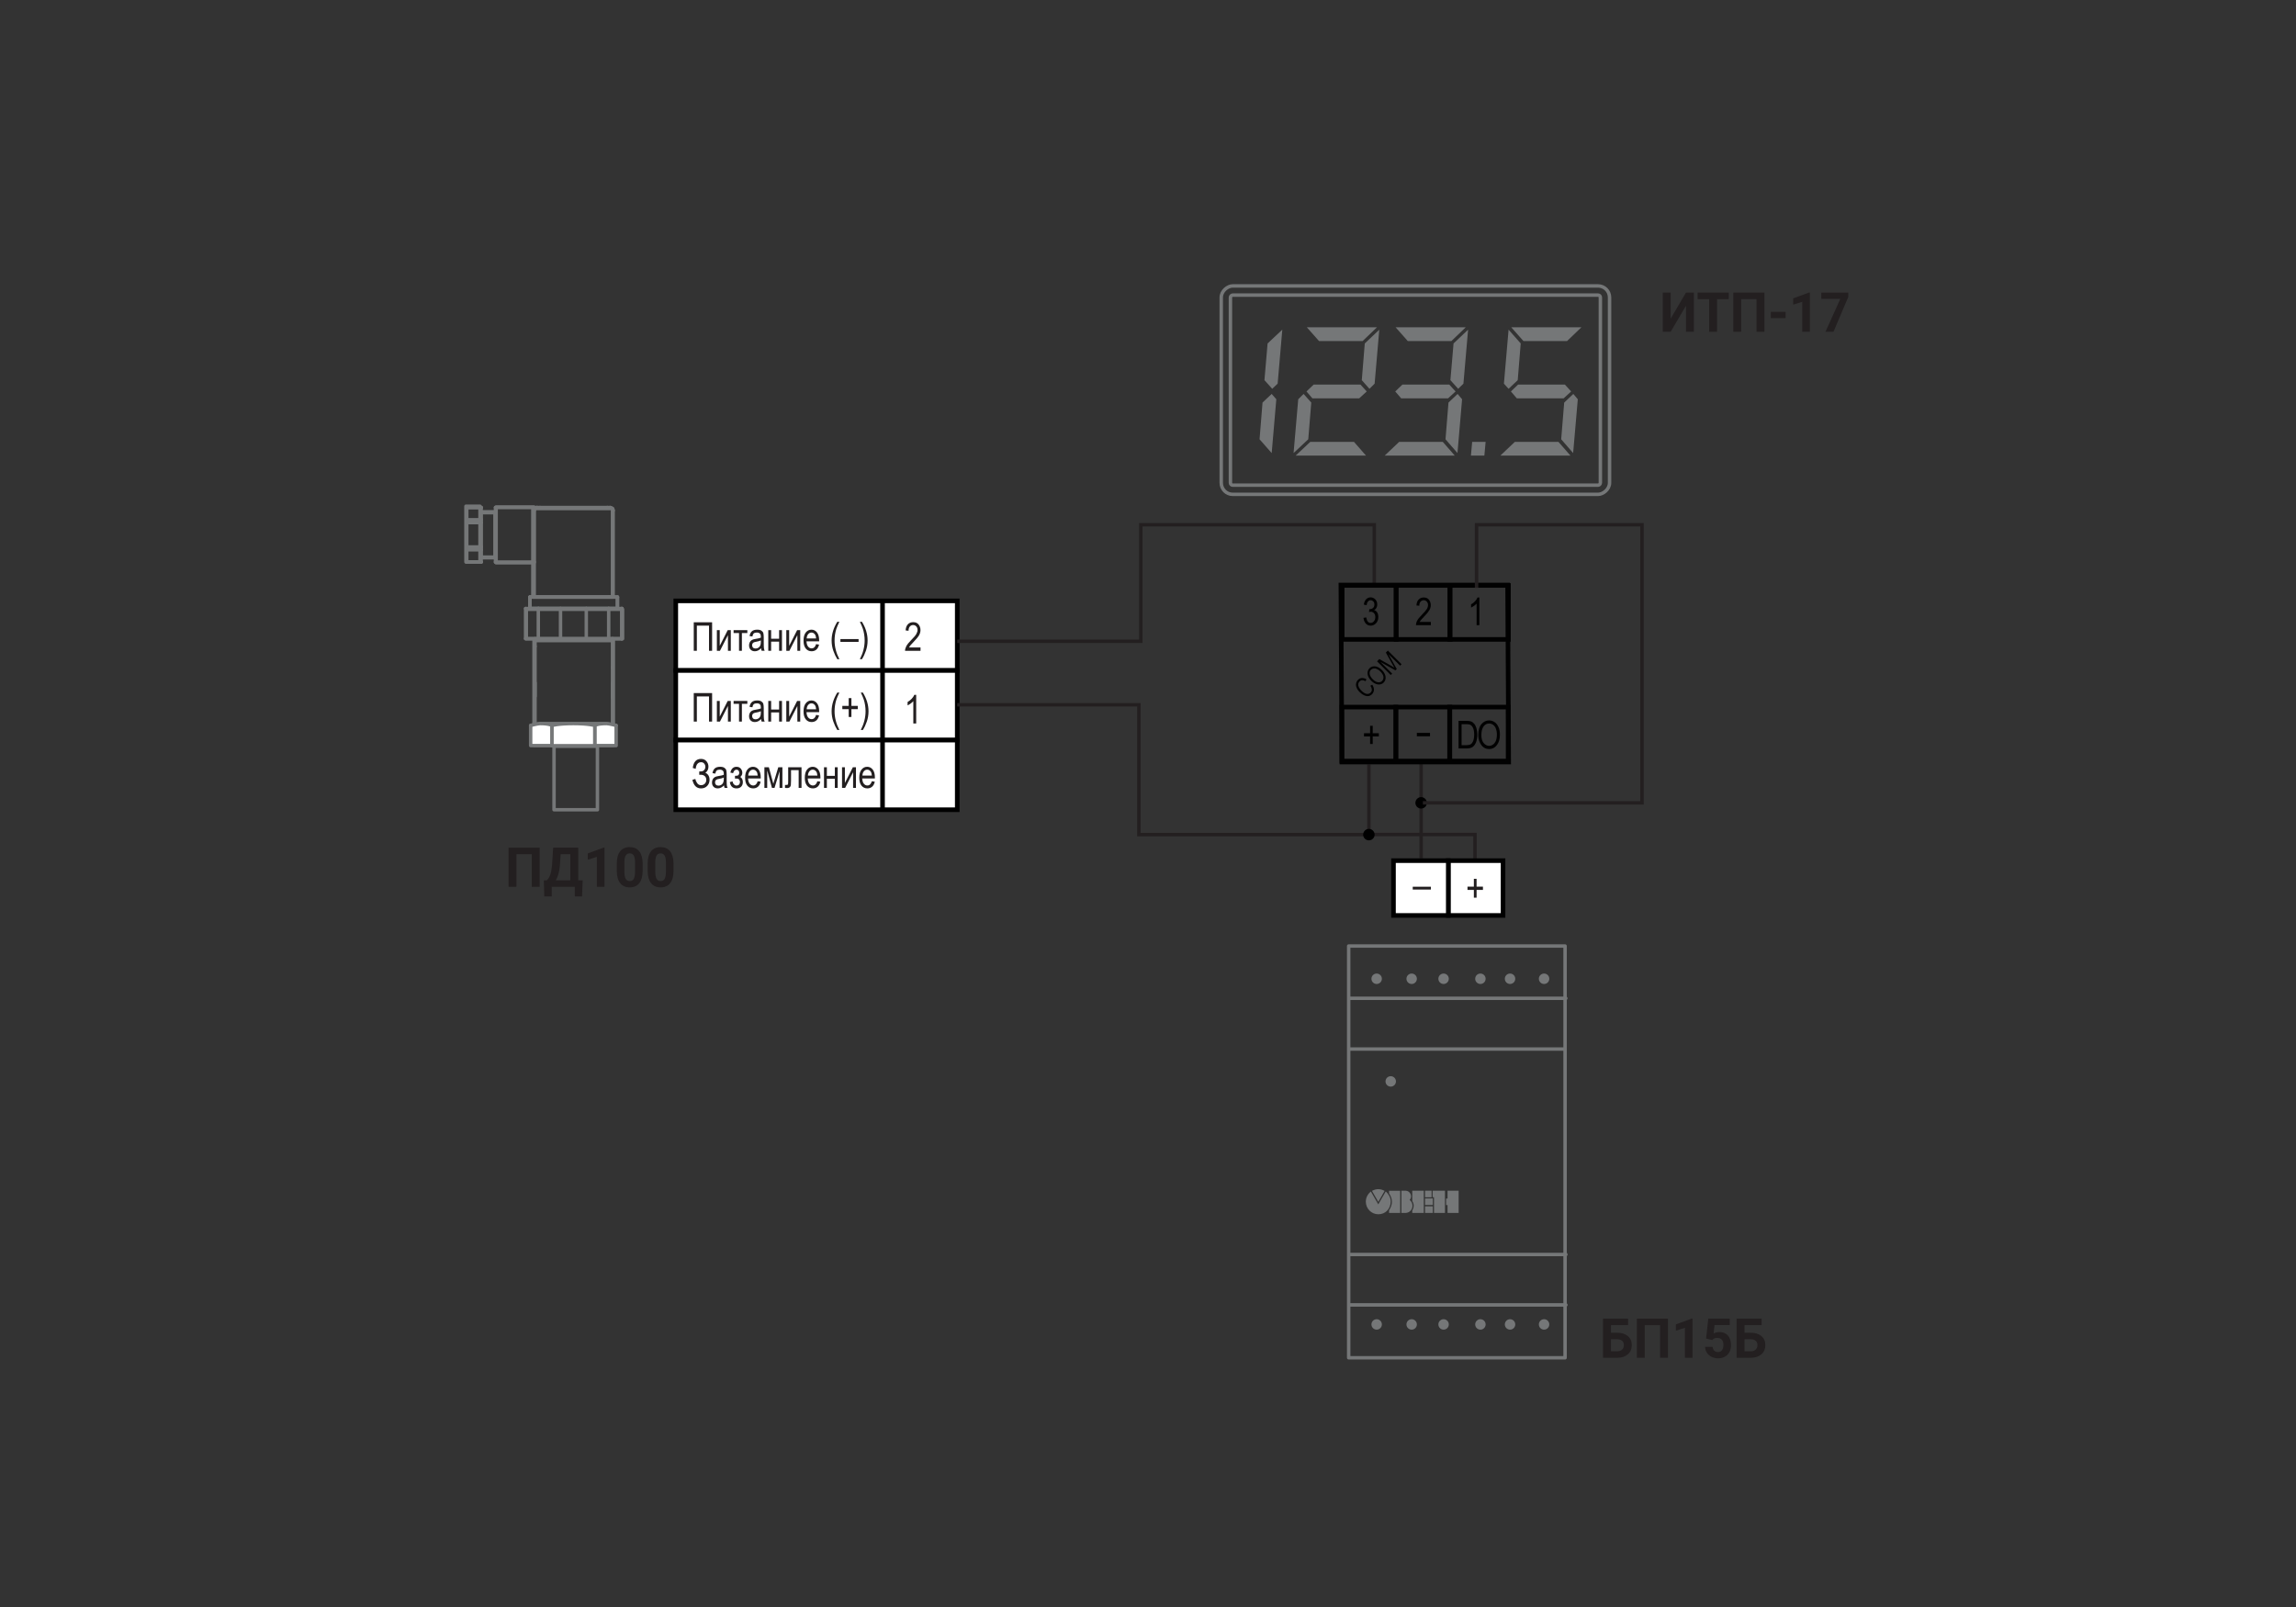 <?xml version="1.0" encoding="UTF-8"?>
<svg id="_Слой_1" data-name="Слой_1" xmlns="http://www.w3.org/2000/svg" width="1000" height="700" version="1.1" viewBox="0 0 1000 700">
  <rect x="0" y="0" width="1000" height="700" fill="#333333" stroke="none"/>
  <!-- Generator: Adobe Illustrator 29.2.1, SVG Export Plug-In . SVG Version: 2.1.0 Build 116)  -->
  <g>
    <path d="M235.053,386.292h-3.445v-14.215h-6.674v14.215h-3.434v-17.062h13.553v17.062Z" fill="#231f20"/>
    <path d="M253.515,390.488h-3.171v-4.195h-10.05v4.184h-3.25l-.184-7.008h1.259c.68-.578,1.204-1.428,1.574-2.549s.62-2.51.75-4.166l.48-7.523h10.919v14.238h1.946l-.274,7.02ZM242.057,383.468h6.353v-11.391h-4.224l-.286,4.488c-.229,3.008-.843,5.309-1.843,6.902Z" fill="#231f20"/>
    <path d="M263.267,386.292h-3.308v-13.055l-3.949,1.254v-2.754l6.902-2.531h.354v17.086Z" fill="#231f20"/>
    <path d="M279.899,379.238c0,2.359-.478,4.164-1.431,5.414-.954,1.25-2.351,1.875-4.189,1.875-1.816,0-3.205-.613-4.167-1.84-.961-1.227-1.453-2.984-1.477-5.273v-3.141c0-2.383.483-4.191,1.448-5.426.966-1.234,2.356-1.852,4.172-1.852s3.205.611,4.167,1.834c.961,1.223,1.453,2.979,1.477,5.268v3.141ZM276.59,375.785c0-1.415-.188-2.445-.566-3.091s-.967-.968-1.769-.968c-.778,0-1.353.307-1.723.921s-.566,1.573-.589,2.88v4.152c0,1.392.185,2.426.555,3.103s.964,1.015,1.78,1.015c.809,0,1.393-.324,1.751-.974.358-.648.546-1.642.561-2.979v-4.059Z" fill="#231f20"/>
    <path d="M293.348,379.238c0,2.359-.478,4.164-1.431,5.414-.954,1.25-2.351,1.875-4.189,1.875-1.816,0-3.205-.613-4.167-1.84-.961-1.227-1.453-2.984-1.477-5.273v-3.141c0-2.383.483-4.191,1.448-5.426.966-1.234,2.356-1.852,4.172-1.852s3.205.611,4.167,1.834c.961,1.223,1.453,2.979,1.477,5.268v3.141ZM290.039,375.785c0-1.415-.188-2.445-.566-3.091s-.967-.968-1.769-.968c-.778,0-1.353.307-1.723.921s-.566,1.573-.589,2.88v4.152c0,1.392.185,2.426.555,3.103s.964,1.015,1.78,1.015c.809,0,1.393-.324,1.751-.974.358-.648.546-1.642.561-2.979v-4.059Z" fill="#231f20"/>
  </g>
  <g>
    <rect x="294.327" y="261.735" width="122.592" height="30.326" fill="#fff" stroke="#000" stroke-miterlimit="10" stroke-width="2"/>
    <rect x="294.327" y="292.061" width="122.592" height="30.326" fill="#fff" stroke="#000" stroke-miterlimit="10" stroke-width="2"/>
    <rect x="294.327" y="322.387" width="122.592" height="30.326" fill="#fff" stroke="#000" stroke-miterlimit="10" stroke-width="2"/>
    <line x1="384.378" y1="261.735" x2="384.378" y2="352.713" fill="#fff" stroke="#000" stroke-miterlimit="10" stroke-width="2"/>
  </g>
  <g>
    <path d="M301.561,339.702l1.288-.406c.09.593.348,1.194.771,1.805.424.609.989.915,1.695.915.683,0,1.238-.218,1.664-.654.427-.436.64-.981.64-1.638,0-.69-.219-1.236-.656-1.639-.438-.401-1.029-.603-1.774-.603h-.645v-1.432c.621,0,1.092-.042,1.411-.127.318-.085.609-.304.872-.657.263-.353.395-.767.395-1.241,0-.508-.165-.971-.496-1.389-.33-.418-.807-.627-1.428-.627-.491,0-.913.143-1.267.428-.353.285-.609.678-.771,1.178-.161.499-.242.922-.242,1.267l-1.287-.356c.316-2.638,1.511-3.956,3.584-3.956.999,0,1.789.339,2.368,1.017.578.678.868,1.466.868,2.363,0,1.142-.446,2.039-1.339,2.694.52.176.953.532,1.301,1.069.347.537.521,1.185.521,1.942,0,1.08-.343,1.978-1.029,2.693s-1.58,1.073-2.682,1.073c-1.932,0-3.186-1.24-3.762-3.72Z" fill="#231f20"/>
    <path d="M315.337,342.099c-.418.436-.854.763-1.305.983-.452.22-.921.33-1.406.33-.769,0-1.382-.231-1.839-.694-.458-.463-.687-1.088-.687-1.873,0-.52.107-.979.322-1.381.215-.4.508-.714.881-.94.373-.226.938-.393,1.694-.5,1.017-.148,1.763-.327,2.237-.533l.008-.39c0-.616-.109-1.048-.33-1.297-.311-.361-.788-.542-1.432-.542-.582,0-1.017.121-1.305.362s-.5.693-.636,1.357l-1.229-.203c.175-.966.529-1.669,1.063-2.109.533-.44,1.298-.661,2.292-.661.773,0,1.381.146,1.821.437s.719.651.835,1.08c.115.43.173,1.057.173,1.881v2.033c0,1.424.027,2.32.081,2.69s.159.729.317,1.08h-1.305c-.13-.311-.215-.681-.254-1.11ZM315.236,338.694c-.458.226-1.139.418-2.042.576-.525.09-.893.193-1.102.309-.209.116-.371.28-.487.492-.115.212-.174.456-.174.732,0,.43.133.772.398,1.029s.633.386,1.102.386c.446,0,.852-.116,1.216-.348s.637-.541.817-.928.271-.95.271-1.69v-.559Z" fill="#231f20"/>
    <path d="M320.108,339.134v-1.187c.528-.005.887-.03,1.075-.076.188-.045.367-.179.536-.402.168-.223.253-.507.253-.852,0-.418-.111-.748-.334-.991-.223-.242-.511-.364-.865-.364-.704,0-1.197.506-1.479,1.517l-1.186-.237c.378-1.688,1.271-2.533,2.681-2.533.778,0,1.392.261,1.84.783s.673,1.149.673,1.884c0,.705-.291,1.289-.873,1.752.74.492,1.11,1.247,1.11,2.264,0,.809-.24,1.464-.72,1.968-.479.503-1.15.754-2.013.754-1.676,0-2.651-.912-2.928-2.736l1.17-.305c.106.57.323,1.015.65,1.334.326.319.698.479,1.115.479.429,0,.78-.146,1.057-.438.275-.291.414-.664.414-1.117,0-.362-.088-.67-.262-.922-.175-.252-.359-.412-.553-.479-.194-.068-.514-.103-.958-.103l-.405.009Z" fill="#231f20"/>
    <path d="M330.003,340.312l1.288.194c-.215.961-.604,1.686-1.165,2.174-.562.488-1.259.732-2.089.732-1.045,0-1.891-.396-2.537-1.19-.647-.793-.971-1.938-.971-3.436,0-1.553.326-2.737.979-3.554s1.479-1.225,2.479-1.225c.954,0,1.751.401,2.39,1.203.638.802.957,1.963.957,3.482l-.009.406h-5.507c.051,1.012.285,1.773.703,2.288.418.514.927.771,1.525.771.938,0,1.59-.615,1.957-1.847ZM325.894,337.846h4.117c-.056-.779-.223-1.361-.499-1.745-.401-.56-.913-.839-1.534-.839-.559,0-1.036.233-1.432.699s-.613,1.095-.652,1.885Z" fill="#231f20"/>
    <path d="M332.926,334.211h1.945l1.947,7.202,2.152-7.202h1.801v8.998h-1.246v-7.244l-2.192,7.244h-1.115l-2.072-7.592v7.592h-1.22v-8.998Z" fill="#231f20"/>
    <path d="M343.279,334.211h5.812v8.998h-1.246v-7.735h-3.321v4.481c0,1.022-.026,1.709-.08,2.06-.054.35-.208.646-.464.89-.257.242-.621.364-1.094.364-.293,0-.622-.021-.988-.06v-1.279c.587-.006.935-.025,1.042-.06.107-.033.19-.12.25-.258.06-.139.089-.629.089-1.471v-5.931Z" fill="#231f20"/>
    <path d="M355.997,340.312l1.288.194c-.215.961-.604,1.686-1.165,2.174-.562.488-1.259.732-2.089.732-1.045,0-1.891-.396-2.537-1.19-.647-.793-.971-1.938-.971-3.436,0-1.553.326-2.737.979-3.554s1.479-1.225,2.479-1.225c.954,0,1.751.401,2.39,1.203.638.802.957,1.963.957,3.482l-.009.406h-5.507c.051,1.012.285,1.773.703,2.288.418.514.927.771,1.525.771.938,0,1.59-.615,1.957-1.847ZM351.888,337.846h4.117c-.056-.779-.223-1.361-.499-1.745-.401-.56-.913-.839-1.534-.839-.559,0-1.036.233-1.432.699s-.613,1.095-.652,1.885Z" fill="#231f20"/>
    <path d="M358.886,334.211h1.245v3.745h3.474v-3.745h1.246v8.998h-1.246v-3.99h-3.474v3.99h-1.245v-8.998Z" fill="#231f20"/>
    <path d="M366.739,334.211h1.245v6.848l3.474-6.848h1.348v8.998h-1.245v-6.81l-3.475,6.81h-1.347v-8.998Z" fill="#231f20"/>
    <path d="M379.72,340.312l1.288.194c-.215.961-.604,1.686-1.165,2.174-.562.488-1.259.732-2.089.732-1.045,0-1.891-.396-2.537-1.19-.647-.793-.971-1.938-.971-3.436,0-1.553.326-2.737.979-3.554s1.479-1.225,2.479-1.225c.954,0,1.751.401,2.39,1.203.638.802.957,1.963.957,3.482l-.009.406h-5.507c.051,1.012.285,1.773.703,2.288.418.514.927.771,1.525.771.938,0,1.59-.615,1.957-1.847ZM375.611,337.846h4.117c-.056-.779-.223-1.361-.499-1.745-.401-.56-.913-.839-1.534-.839-.559,0-1.036.233-1.432.699s-.613,1.095-.652,1.885Z" fill="#231f20"/>
  </g>
  <g>
    <g>
      <path d="M303.51,314.318h-1.348v-12.421h7.99v12.421h-1.348v-10.955h-5.295v10.955Z" fill="#231f20"/>
      <path d="M312.228,305.32h1.245v6.848l3.474-6.848h1.348v8.998h-1.245v-6.81l-3.475,6.81h-1.347v-8.998Z" fill="#231f20"/>
      <path d="M319.506,305.32h5.99v1.263h-2.372v7.735h-1.246v-7.735h-2.372v-1.263Z" fill="#231f20"/>
      <path d="M331.486,313.207c-.418.436-.854.763-1.305.983-.452.22-.921.33-1.406.33-.769,0-1.382-.231-1.839-.694-.458-.463-.687-1.088-.687-1.873,0-.52.107-.979.322-1.381.215-.4.508-.714.881-.94.373-.226.938-.393,1.694-.5,1.017-.148,1.763-.327,2.237-.533l.008-.39c0-.616-.109-1.048-.33-1.297-.311-.361-.788-.542-1.432-.542-.582,0-1.017.121-1.305.362s-.5.693-.636,1.357l-1.229-.203c.175-.966.529-1.669,1.063-2.109.533-.44,1.298-.661,2.292-.661.773,0,1.381.146,1.821.437s.719.651.835,1.08c.115.43.173,1.057.173,1.881v2.033c0,1.424.027,2.32.081,2.69s.159.729.317,1.08h-1.305c-.13-.311-.215-.681-.254-1.11ZM331.384,309.802c-.458.226-1.139.418-2.042.576-.525.09-.893.193-1.102.309-.209.116-.371.28-.487.492-.115.212-.174.456-.174.732,0,.43.133.772.398,1.029s.633.386,1.102.386c.446,0,.852-.116,1.216-.348s.637-.541.817-.928.271-.95.271-1.69v-.559Z" fill="#231f20"/>
      <path d="M334.612,305.32h1.245v3.745h3.474v-3.745h1.246v8.998h-1.246v-3.99h-3.474v3.99h-1.245v-8.998Z" fill="#231f20"/>
      <path d="M342.466,305.32h1.245v6.848l3.474-6.848h1.348v8.998h-1.245v-6.81l-3.475,6.81h-1.347v-8.998Z" fill="#231f20"/>
      <path d="M355.446,311.42l1.288.194c-.215.961-.604,1.686-1.165,2.174-.562.488-1.259.732-2.089.732-1.045,0-1.891-.396-2.537-1.19-.647-.793-.971-1.938-.971-3.436,0-1.553.326-2.737.979-3.554s1.479-1.225,2.479-1.225c.954,0,1.751.401,2.39,1.203.638.802.957,1.963.957,3.482l-.009.406h-5.507c.051,1.012.285,1.773.703,2.288.418.514.927.771,1.525.771.938,0,1.59-.615,1.957-1.847ZM351.337,308.954h4.117c-.056-.779-.223-1.361-.499-1.745-.401-.56-.913-.839-1.534-.839-.559,0-1.036.233-1.432.699s-.613,1.095-.652,1.885Z" fill="#231f20"/>
      <path d="M364.673,317.969c-.621-.972-1.188-2.169-1.699-3.592-.511-1.424-.767-2.945-.767-4.567,0-2.745.822-5.453,2.466-8.125h.898c-.633,1.328-1.069,2.357-1.31,3.089s-.429,1.534-.567,2.41-.208,1.757-.208,2.644c0,2.711.695,5.425,2.085,8.142h-.898Z" fill="#231f20"/>
      <path d="M369.637,312.31v-3.406h-2.771v-1.423h2.771v-3.381h1.187v3.381h2.771v1.423h-2.771v3.406h-1.187Z" fill="#231f20"/>
      <path d="M375.814,317.969h-.898c1.384-2.717,2.076-5.431,2.076-8.142,0-.887-.069-1.768-.208-2.644s-.326-1.679-.563-2.41-.672-1.761-1.305-3.089h.898c1.638,2.672,2.457,5.38,2.457,8.125,0,1.576-.245,3.074-.734,4.495-.49,1.421-1.064,2.642-1.723,3.664Z" fill="#231f20"/>
    </g>
    <path d="M399.041,315.14h-1.254v-9.718c-.288.339-.675.685-1.161,1.038-.485.353-.932.619-1.338.8v-1.474c.688-.396,1.297-.878,1.825-1.449.528-.57.899-1.127,1.114-1.669h.813v12.472Z" fill="#231f20"/>
  </g>
  <g>
    <g>
      <path d="M303.51,283.483h-1.348v-12.421h7.99v12.421h-1.348v-10.955h-5.295v10.955Z" fill="#231f20"/>
      <path d="M312.228,274.485h1.245v6.848l3.474-6.848h1.348v8.998h-1.245v-6.81l-3.475,6.81h-1.347v-8.998Z" fill="#231f20"/>
      <path d="M319.506,274.485h5.99v1.263h-2.372v7.735h-1.246v-7.735h-2.372v-1.263Z" fill="#231f20"/>
      <path d="M331.486,282.372c-.418.436-.854.763-1.305.983-.452.22-.921.33-1.406.33-.769,0-1.382-.231-1.839-.694-.458-.463-.687-1.088-.687-1.873,0-.52.107-.979.322-1.381.215-.4.508-.714.881-.94.373-.226.938-.393,1.694-.5,1.017-.148,1.763-.327,2.237-.533l.008-.39c0-.616-.109-1.048-.33-1.297-.311-.361-.788-.542-1.432-.542-.582,0-1.017.121-1.305.362s-.5.693-.636,1.357l-1.229-.203c.175-.966.529-1.669,1.063-2.109.533-.44,1.298-.661,2.292-.661.773,0,1.381.146,1.821.437s.719.651.835,1.08c.115.43.173,1.057.173,1.881v2.033c0,1.424.027,2.32.081,2.69s.159.729.317,1.08h-1.305c-.13-.311-.215-.681-.254-1.11ZM331.384,278.967c-.458.226-1.139.418-2.042.576-.525.09-.893.193-1.102.309-.209.116-.371.28-.487.492-.115.212-.174.456-.174.732,0,.43.133.772.398,1.029s.633.386,1.102.386c.446,0,.852-.116,1.216-.348s.637-.541.817-.928.271-.95.271-1.69v-.559Z" fill="#231f20"/>
      <path d="M334.612,274.485h1.245v3.745h3.474v-3.745h1.246v8.998h-1.246v-3.99h-3.474v3.99h-1.245v-8.998Z" fill="#231f20"/>
      <path d="M342.466,274.485h1.245v6.848l3.474-6.848h1.348v8.998h-1.245v-6.81l-3.475,6.81h-1.347v-8.998Z" fill="#231f20"/>
      <path d="M355.446,280.585l1.288.194c-.215.961-.604,1.686-1.165,2.174-.562.488-1.259.732-2.089.732-1.045,0-1.891-.396-2.537-1.19-.647-.793-.971-1.938-.971-3.436,0-1.553.326-2.737.979-3.554s1.479-1.225,2.479-1.225c.954,0,1.751.401,2.39,1.203.638.802.957,1.963.957,3.482l-.009.406h-5.507c.051,1.012.285,1.773.703,2.288.418.514.927.771,1.525.771.938,0,1.59-.615,1.957-1.847ZM351.337,278.119h4.117c-.056-.779-.223-1.361-.499-1.745-.401-.56-.913-.839-1.534-.839-.559,0-1.036.233-1.432.699s-.613,1.095-.652,1.885Z" fill="#231f20"/>
      <path d="M364.673,287.134c-.621-.972-1.188-2.169-1.699-3.592-.511-1.424-.767-2.945-.767-4.567,0-2.745.822-5.453,2.466-8.125h.898c-.633,1.328-1.069,2.357-1.31,3.089s-.429,1.534-.567,2.41-.208,1.757-.208,2.644c0,2.711.695,5.425,2.085,8.142h-.898Z" fill="#231f20"/>
      <path d="M366.036,279.602v-1.229h7.913v1.229h-7.913Z" fill="#231f20"/>
      <path d="M375.416,287.134h-.898c1.384-2.717,2.076-5.431,2.076-8.142,0-.887-.069-1.768-.208-2.644s-.326-1.679-.563-2.41-.672-1.761-1.305-3.089h.898c1.638,2.672,2.457,5.38,2.457,8.125,0,1.576-.245,3.074-.734,4.495-.49,1.421-1.064,2.642-1.723,3.664Z" fill="#231f20"/>
    </g>
    <path d="M400.922,282.017v1.466h-6.735c-.018-.594.162-1.258.538-1.992.375-.734,1.063-1.603,2.062-2.603,1.17-1.165,1.935-2.064,2.296-2.701.361-.636.543-1.228.543-1.776,0-.633-.186-1.148-.556-1.548-.369-.398-.825-.598-1.368-.598-.582,0-1.059.216-1.432.646s-.56,1.049-.56,1.854l-1.287-.161c.09-1.192.428-2.089,1.012-2.69.585-.602,1.354-.902,2.31-.902,1.039,0,1.825.351,2.359,1.05.533.7.801,1.496.801,2.389,0,.79-.209,1.548-.627,2.273s-1.212,1.693-2.381,2.902c-.746.764-1.228,1.284-1.444,1.561-.218.277-.395.554-.53.831h4.999Z" fill="#231f20"/>
  </g>
  <g>
    <g>
      <g>
        <path d="M555.884,173.913l-2.011,23.451-5.285-6.015,1.292-15.997,3.978-3.757,2.026,2.317ZM550.716,165.596l1.37-15.989,6.411-6.019-2.031,23.531-2.362,2.239-3.388-3.763Z" fill="#757778"/>
        <path d="M571.11,175.352l-1.308,15.995-6.399,5.998,2.029-23.43,2.333-2.319,3.345,3.756ZM594.955,198.464h-30.666l6.405-5.997h19.017l5.244,5.997ZM592.534,167.518l2.733,2.999-3.28,2.998h-20.386l-2.577-2.998,3.124-2.999h20.386ZM599.72,142.569l-6.249,5.997h-18.979l-5.312-5.997h30.539ZM593.112,165.601l1.302-15.995,6.32-5.997-2.029,23.51-2.253,2.238-3.34-3.756Z" fill="#757778"/>
        <path d="M633.616,198.464h-30.539l6.327-5.997h18.979l5.233,5.997ZM631.23,167.518l2.733,2.999-3.281,2.998h-20.415l-2.581-2.998,3.129-2.999h20.415ZM638.381,142.569l-6.249,5.997h-18.979l-5.312-5.997h30.539ZM636.797,173.912l-2.011,23.433-5.208-5.995,1.293-15.997,3.977-3.757,1.949,2.316ZM631.709,165.596l1.37-15.989,6.331-5.998-2.03,23.511-2.284,2.239-3.387-3.763Z" fill="#757778"/>
        <path d="M640.645,198.464l.547-5.997h5.857l-.547,5.997h-5.857Z" fill="#757778"/>
        <path d="M683.992,198.464h-30.539l6.327-5.997h18.979l5.233,5.997ZM655.017,167.119l2.029-23.51,5.284,5.994-1.303,15.996-3.981,3.758-2.029-2.238ZM681.571,167.518l2.733,2.999-3.28,2.998h-20.386l-2.577-2.998,3.124-2.999h20.386ZM688.757,142.569l-6.249,5.997h-18.979l-5.312-5.997h30.539ZM687.196,173.915l-2.03,23.43-5.205-5.995,1.307-15.994,3.977-3.76,1.952,2.319Z" fill="#757778"/>
      </g>
      <rect x="571.066" y="85.38" width="90.793" height="169.124" rx="5" ry="5" transform="translate(786.404 -446.521) rotate(90)" fill="none" stroke="#757778" stroke-linecap="round" stroke-linejoin="round" stroke-width="1.5"/>
      <rect x="575.065" y="89.38" width="82.794" height="161.124" rx="1" ry="1" transform="translate(786.404 -446.521) rotate(90)" fill="none" stroke="#757778" stroke-linecap="round" stroke-linejoin="round" stroke-width="1.5"/>
    </g>
    <g>
      <path d="M734.313,127.453h3.445v17.062h-3.445v-11.332l-6.673,11.332h-3.435v-17.062h3.435v11.355l6.673-11.355Z" fill="#231f20"/>
      <path d="M752.947,130.301h-5.105v14.215h-3.434v-14.215h-5.036v-2.848h13.575v2.848Z" fill="#231f20"/>
      <path d="M768.48,144.516h-3.445v-14.215h-6.674v14.215h-3.434v-17.062h13.553v17.062Z" fill="#231f20"/>
      <path d="M777.704,138.575h-6.444v-2.73h6.444v2.73Z" fill="#231f20"/>
      <path d="M788.257,144.516h-3.308v-13.055l-3.949,1.254v-2.754l6.902-2.531h.354v17.086Z" fill="#231f20"/>
      <path d="M805.003,129.344l-6.444,15.172h-3.491l6.456-14.332h-8.287v-2.73h11.767v1.891Z" fill="#231f20"/>
    </g>
  </g>
  <g>
    <polyline points="416.918 279.347 496.884 279.347 496.884 228.575 598.555 228.575 598.555 255.396" fill="none" fill-rule="evenodd" stroke="#231f20" stroke-miterlimit="10" stroke-width="1.5"/>
    <polyline points="416.918 307.002 496.022 307.002 496.022 363.558 596.207 363.558" fill="none" fill-rule="evenodd" stroke="#231f20" stroke-miterlimit="10" stroke-width="1.5"/>
    <line x1="618.963" y1="331.939" x2="618.963" y2="373.901" fill="none" stroke="#231f20" stroke-miterlimit="10" stroke-width="1.5"/>
    <polyline points="596.207 332.939 596.207 363.509 642.418 363.509 642.418 386.292" fill="none" fill-rule="evenodd" stroke="#231f20" stroke-miterlimit="10" stroke-width="1.5"/>
    <path d="M621.463,349.737c0-1.397-1.127-2.523-2.523-2.523-1.352,0-2.477,1.127-2.477,2.523,0,1.35,1.125,2.477,2.477,2.477,1.397,0,2.523-1.127,2.523-2.477h0Z" fill-rule="evenodd"/>
    <path d="M598.707,363.581c0-1.397-1.127-2.523-2.523-2.523-1.352,0-2.477,1.127-2.477,2.523,0,1.35,1.125,2.477,2.477,2.477,1.397,0,2.523-1.127,2.523-2.477h0Z" fill-rule="evenodd"/>
    <g>
      <rect x="630.781" y="374.901" width="23.859" height="23.859" transform="translate(1285.42 773.66) rotate(180)" fill="#fff" stroke="#000" stroke-miterlimit="10" stroke-width="2"/>
      <path d="M643.112,382.81v3.406h2.771v1.423h-2.771v3.381h-1.187v-3.381h-2.771v-1.423h2.771v-3.406h1.187Z" fill="#231f20"/>
      <rect x="606.922" y="374.901" width="23.859" height="23.859" transform="translate(1237.703 773.66) rotate(180)" fill="#fff" stroke="#000" stroke-miterlimit="10" stroke-width="2"/>
      <path d="M615.303,387.482v-1.229h7.913v1.229h-7.913Z" fill="#231f20"/>
    </g>
    <g>
      <polygon points="584.015 254.836 656.638 254.836 657.079 331.939 584.455 331.939 584.015 254.836" fill="none" stroke="#010101" stroke-miterlimit="10" stroke-width="2"/>
      <rect x="584.565" y="255.017" width="23.505" height="23.505" fill="none" stroke="#010101" stroke-miterlimit="10" stroke-width="2"/>
      <rect x="608.069" y="255.017" width="23.505" height="23.505" fill="none" stroke="#010101" stroke-miterlimit="10" stroke-width="2"/>
      <rect x="631.464" y="255.017" width="25.505" height="23.505" fill="none" stroke="#010101" stroke-miterlimit="10" stroke-width="2"/>
      <rect x="584.455" y="307.995" width="23.505" height="23.505" fill="none" stroke="#010101" stroke-miterlimit="10" stroke-width="2"/>
      <rect x="607.96" y="307.995" width="23.505" height="23.505" fill="none" stroke="#010101" stroke-miterlimit="10" stroke-width="2"/>
      <rect x="631.355" y="307.995" width="25.505" height="23.505" fill="none" stroke="#010101" stroke-miterlimit="10" stroke-width="2"/>
      <g>
        <path d="M593.849,269.137l1.206-.183c.256,1.572.877,2.376,1.901,2.376.548,0,1.024-.219,1.426-.695.402-.475.621-1.06.621-1.828,0-.695-.183-1.279-.548-1.682s-.841-.658-1.353-.658c-.219,0-.512.037-.841.146l.146-1.279h.183c.585,0,1.097-.183,1.462-.548s.548-.841.548-1.462c0-.548-.146-1.024-.475-1.353-.329-.329-.695-.512-1.133-.512-.475,0-.841.183-1.17.548s-.512.914-.621,1.608l-1.206-.256c.146-1.024.512-1.791,1.024-2.339.548-.512,1.17-.804,1.937-.804.804,0,1.462.292,2.047.877.548.585.841,1.316.841,2.23,0,.548-.11,1.024-.366,1.462-.219.439-.548.768-.987.987.402.11.731.292.987.548s.475.585.621,1.024c.146.402.219.877.219,1.426,0,1.097-.329,2.011-.987,2.705-.658.695-1.426,1.06-2.339,1.06-.841,0-1.572-.292-2.12-.914-.585-.658-.914-1.462-1.024-2.486Z" fill="#010101"/>
        <path d="M623.203,270.892v1.426h-6.507c0-.585.146-1.206.512-1.937.366-.695,1.024-1.535,2.011-2.522,1.133-1.133,1.864-2.011,2.23-2.595.366-.621.512-1.17.512-1.718,0-.621-.183-1.097-.548-1.499s-.804-.585-1.316-.585c-.548,0-1.024.219-1.389.621s-.548,1.024-.548,1.791l-1.243-.146c.073-1.17.402-2.011.987-2.595.548-.585,1.316-.877,2.23-.877.987,0,1.755.329,2.266,1.024.512.695.768,1.462.768,2.303,0,.768-.219,1.499-.621,2.193-.402.695-1.17,1.645-2.303,2.815-.731.731-1.17,1.243-1.389,1.499s-.366.548-.512.804h4.862Z" fill="#010101"/>
        <path d="M644.332,272.317h-1.206v-9.395c-.292.329-.658.658-1.133.987-.475.329-.914.585-1.279.768v-1.426c.658-.366,1.243-.841,1.755-1.389s.877-1.097,1.06-1.608h.804v12.063Z" fill="#010101"/>
      </g>
      <g>
        <path d="M596.836,298.702l.841-.439c.512.804.768,1.572.731,2.266-.037.695-.292,1.279-.804,1.828-.439.439-.95.731-1.499.841s-1.17,0-1.864-.292c-.695-.292-1.389-.768-2.047-1.426s-1.097-1.316-1.353-1.974-.329-1.279-.183-1.864c.11-.585.402-1.097.841-1.535.475-.475,1.024-.731,1.645-.768.621-.037,1.316.146,2.011.585l-.439.804c-1.06-.621-1.901-.585-2.559.073-.329.329-.512.695-.585,1.097-.073.402,0,.841.219,1.353.219.512.585,1.024,1.133,1.572.804.804,1.572,1.279,2.266,1.426.695.11,1.279-.073,1.755-.548.366-.366.548-.768.548-1.279-.037-.548-.219-1.097-.658-1.718Z" fill="#010101"/>
        <path d="M597.312,296.619c-1.024-1.024-1.572-2.011-1.682-3.034s.183-1.828.841-2.486c.439-.439.95-.695,1.535-.804.585-.11,1.243-.037,1.901.219.658.256,1.316.695,1.974,1.353.877.877,1.389,1.791,1.572,2.778.183,1.06-.11,1.937-.804,2.668-.731.731-1.608.987-2.705.804-.95-.219-1.828-.695-2.632-1.499ZM597.97,295.961c.731.731,1.462,1.133,2.193,1.243.731.073,1.316-.11,1.791-.585.475-.475.658-1.097.585-1.828s-.548-1.499-1.316-2.303c-.512-.512-1.06-.877-1.645-1.133-.439-.183-.877-.256-1.316-.183-.439.073-.804.256-1.133.548-.475.475-.695,1.097-.585,1.828.11.768.585,1.572,1.426,2.413Z" fill="#010101"/>
        <path d="M605.719,294.023l-5.958-5.958.987-.987,5.41,3.071,1.133.658c-.146-.292-.402-.695-.695-1.206l-2.997-5.337.877-.877,5.958,5.958-.621.621-5.045-4.971,3.582,6.434-.585.585-6.507-3.655,5.081,5.081-.621.585Z" fill="#010101"/>
      </g>
      <path d="M596.737,324.079v-3.29h-2.668v-1.389h2.668v-3.253h1.133v3.253h2.668v1.389h-2.668v3.29h-1.133Z" fill="#010101"/>
      <path d="M617.098,320.732v-1.499h5.729v1.499h-5.729Z" fill="#010101"/>
      <g>
        <path d="M635.266,326.017v-12.027h3.4c.841,0,1.462.073,1.901.219.585.183,1.06.548,1.499,1.06s.731,1.133.987,1.937c.219.768.366,1.682.366,2.742,0,1.353-.183,2.522-.585,3.473-.402.95-.914,1.608-1.535,2.011s-1.426.585-2.449.585h-3.582ZM636.545,324.591h2.084c.841,0,1.499-.146,1.937-.402.439-.292.768-.731,1.024-1.316.329-.804.475-1.791.475-2.924,0-1.206-.183-2.193-.512-2.888s-.768-1.17-1.279-1.389c-.366-.146-.914-.219-1.645-.219h-2.047v9.139h-.037Z" fill="#010101"/>
        <path d="M643.843,320.168c0-2.047.439-3.619,1.353-4.716.914-1.097,2.011-1.645,3.363-1.645.877,0,1.645.256,2.376.731.731.475,1.279,1.206,1.718,2.157s.621,2.047.621,3.363c0,1.791-.402,3.217-1.206,4.35-.877,1.243-2.047,1.864-3.509,1.864s-2.632-.621-3.509-1.901c-.804-1.206-1.206-2.559-1.206-4.204ZM645.196,320.205c0,1.499.329,2.632.987,3.436.658.804,1.462,1.243,2.376,1.243.95,0,1.755-.402,2.413-1.243s.987-2.047.987-3.655c0-1.024-.183-1.974-.512-2.778-.256-.621-.658-1.133-1.17-1.499-.512-.366-1.097-.548-1.682-.548-.987,0-1.791.402-2.413,1.243s-.987,2.084-.987,3.802Z" fill="#010101"/>
      </g>
    </g>
    <polyline points="643.107 256.017 643.107 228.575 715.152 228.575 715.152 349.713 619.712 349.713" fill="none" fill-rule="evenodd" stroke="#231f20" stroke-miterlimit="10" stroke-width="1.5"/>
  </g>
  <g>
    <rect x="241.303" y="325.067" width="18.902" height="27.646" fill="none" stroke="#757778" stroke-linecap="round" stroke-linejoin="round" stroke-width="1.5"/>
    <g>
      <rect x="232.588" y="279.043" width="34.552" height="45.569" fill="none" stroke="#757778" stroke-linecap="round" stroke-linejoin="round" stroke-width="1.5"/>
      <rect x="232.075" y="221.522" width="34.698" height="38.546" fill="none" stroke="#757778" stroke-linecap="round" stroke-linejoin="round" stroke-width="1.5"/>
      <rect x="230.802" y="260.068" width="38.124" height="5" fill="none" stroke="#757778" stroke-linecap="round" stroke-linejoin="round" stroke-width="1.5"/>
      <rect x="212.174" y="224.78" width="24.285" height="16.456" transform="translate(457.324 8.692) rotate(90)" fill="none" stroke="#757778" stroke-linecap="round" stroke-linejoin="round" stroke-width="1.5"/>
      <rect x="193.854" y="229.597" width="24.285" height="6.118" transform="translate(438.653 26.66) rotate(90)" fill="none" stroke="#757778" stroke-linecap="round" stroke-linejoin="round" stroke-width="1.5"/>
      <rect x="202.868" y="229.937" width="19.339" height="6.118" transform="translate(445.533 20.459) rotate(90)" fill="none" stroke="#757778" stroke-linecap="round" stroke-linejoin="round" stroke-width="1.5"/>
      <rect x="229.239" y="265.404" width="41.913" height="12.846" fill="none" stroke="#757778" stroke-linecap="round" stroke-linejoin="round" stroke-width="1.5"/>
      <line x1="266.773" y1="278.818" x2="233.023" y2="278.818" fill="none" stroke="#757778" stroke-linecap="round" stroke-linejoin="round" stroke-width="1.5"/>
      <line x1="266.773" y1="318.156" x2="266.773" y2="290.839" fill="none" stroke="#757778" stroke-linecap="round" stroke-linejoin="round" stroke-width="1.5"/>
      <line x1="233.023" y1="324.524" x2="233.023" y2="281.536" fill="none" stroke="#757778" stroke-linecap="round" stroke-linejoin="round" stroke-width="1.5"/>
      <line x1="233.023" y1="303.301" x2="233.023" y2="297.425" fill="none" stroke="#757778" stroke-linecap="round" stroke-linejoin="round" stroke-width="1.5"/>
      <line x1="266.773" y1="303.83" x2="266.773" y2="297.425" fill="none" stroke="#757778" stroke-linecap="round" stroke-linejoin="round" stroke-width="1.5"/>
      <line x1="266.773" y1="324.365" x2="266.773" y2="318.156" fill="none" stroke="#757778" stroke-linecap="round" stroke-linejoin="round" stroke-width="1.5"/>
      <line x1="266.773" y1="290.839" x2="266.773" y2="278.193" fill="none" stroke="#757778" stroke-linecap="round" stroke-linejoin="round" stroke-width="1.5"/>
      <line x1="233.023" y1="281.536" x2="233.023" y2="278.193" fill="none" stroke="#757778" stroke-linecap="round" stroke-linejoin="round" stroke-width="1.5"/>
      <g id="LINE">
        <line x1="234.455" y1="265.068" x2="244.129" y2="265.068" fill="none" stroke="#757778" stroke-linecap="round" stroke-linejoin="round" stroke-width="1.5"/>
      </g>
      <g id="LINE1" data-name="LINE">
        <line x1="234.455" y1="265.068" x2="234.455" y2="278.193" fill="none" stroke="#757778" stroke-linecap="round" stroke-linejoin="round" stroke-width="1.5"/>
      </g>
      <g id="LINE2" data-name="LINE">
        <line x1="228.919" y1="265.068" x2="234.455" y2="265.068" fill="none" stroke="#757778" stroke-linecap="round" stroke-linejoin="round" stroke-width="1.5"/>
      </g>
      <g id="LINE3" data-name="LINE">
        <line x1="265.108" y1="265.068" x2="265.108" y2="278.193" fill="none" stroke="#757778" stroke-linecap="round" stroke-linejoin="round" stroke-width="1.5"/>
      </g>
      <g id="LINE4" data-name="LINE">
        <line x1="244.129" y1="265.068" x2="255.349" y2="265.068" fill="none" stroke="#757778" stroke-linecap="round" stroke-linejoin="round" stroke-width="1.5"/>
      </g>
      <g id="LINE5" data-name="LINE">
        <line x1="234.455" y1="278.193" x2="244.129" y2="278.193" fill="none" stroke="#757778" stroke-linecap="round" stroke-linejoin="round" stroke-width="1.5"/>
      </g>
      <g id="LINE6" data-name="LINE">
        <line x1="270.792" y1="278.193" x2="270.877" y2="278.193" fill="none" stroke="#757778" stroke-linecap="round" stroke-linejoin="round" stroke-width="1.5"/>
      </g>
      <g id="LINE7" data-name="LINE">
        <line x1="255.349" y1="265.068" x2="265.108" y2="265.068" fill="none" stroke="#757778" stroke-linecap="round" stroke-linejoin="round" stroke-width="1.5"/>
      </g>
      <g id="LINE8" data-name="LINE">
        <line x1="270.792" y1="265.068" x2="270.792" y2="278.193" fill="none" stroke="#757778" stroke-linecap="round" stroke-linejoin="round" stroke-width="1.5"/>
      </g>
      <g id="LINE9" data-name="LINE">
        <line x1="255.349" y1="265.068" x2="255.349" y2="278.193" fill="none" stroke="#757778" stroke-linecap="round" stroke-linejoin="round" stroke-width="1.5"/>
      </g>
      <g id="LINE10" data-name="LINE">
        <line x1="244.129" y1="278.193" x2="255.349" y2="278.193" fill="none" stroke="#757778" stroke-linecap="round" stroke-linejoin="round" stroke-width="1.5"/>
      </g>
      <g id="LINE11" data-name="LINE">
        <line x1="270.877" y1="265.068" x2="270.877" y2="278.193" fill="none" stroke="#757778" stroke-linecap="round" stroke-linejoin="round" stroke-width="1.5"/>
      </g>
      <g id="LINE12" data-name="LINE">
        <line x1="228.919" y1="265.068" x2="228.919" y2="278.193" fill="none" stroke="#757778" stroke-linecap="round" stroke-linejoin="round" stroke-width="1.5"/>
      </g>
      <g id="LINE13" data-name="LINE">
        <line x1="270.792" y1="265.068" x2="270.877" y2="265.068" fill="none" stroke="#757778" stroke-linecap="round" stroke-linejoin="round" stroke-width="1.5"/>
      </g>
      <g id="LINE14" data-name="LINE">
        <line x1="265.108" y1="265.068" x2="270.792" y2="265.068" fill="none" stroke="#757778" stroke-linecap="round" stroke-linejoin="round" stroke-width="1.5"/>
      </g>
      <g id="LINE15" data-name="LINE">
        <line x1="255.349" y1="278.193" x2="265.108" y2="278.193" fill="none" stroke="#757778" stroke-linecap="round" stroke-linejoin="round" stroke-width="1.5"/>
      </g>
      <g id="LINE16" data-name="LINE">
        <line x1="244.129" y1="265.068" x2="244.129" y2="278.193" fill="none" stroke="#757778" stroke-linecap="round" stroke-linejoin="round" stroke-width="1.5"/>
      </g>
      <g id="LINE17" data-name="LINE">
        <line x1="209.552" y1="244.818" x2="203.302" y2="244.818" fill="none" stroke="#757778" stroke-linecap="round" stroke-linejoin="round" stroke-width="1.5"/>
      </g>
      <g id="LINE18" data-name="LINE">
        <line x1="215.802" y1="222.944" x2="209.552" y2="222.944" fill="none" stroke="#757778" stroke-linecap="round" stroke-linejoin="round" stroke-width="1.5"/>
      </g>
      <g id="LINE19" data-name="LINE">
        <line x1="209.552" y1="226.394" x2="209.552" y2="227.64" fill="none" stroke="#757778" stroke-linecap="round" stroke-linejoin="round" stroke-width="1.5"/>
      </g>
      <g id="LINE20" data-name="LINE">
        <line x1="232.677" y1="244.818" x2="215.802" y2="244.818" fill="none" stroke="#757778" stroke-linecap="round" stroke-linejoin="round" stroke-width="1.5"/>
      </g>
      <g id="LINE21" data-name="LINE">
        <line x1="209.552" y1="239.493" x2="209.552" y2="244.797" fill="none" stroke="#757778" stroke-linecap="round" stroke-linejoin="round" stroke-width="1.5"/>
      </g>
      <g id="LINE22" data-name="LINE">
        <line x1="233.927" y1="221.069" x2="215.802" y2="221.069" fill="none" stroke="#757778" stroke-linecap="round" stroke-linejoin="round" stroke-width="1.5"/>
      </g>
      <g id="ARC">
        <path d="M232.677,222.319c0-.69.56-1.25,1.25-1.25" fill="none" stroke="#757778" stroke-linecap="round" stroke-linejoin="round" stroke-width="1.5"/>
      </g>
      <g id="LINE23" data-name="LINE">
        <line x1="203.302" y1="238.247" x2="203.302" y2="239.493" fill="none" stroke="#757778" stroke-linecap="round" stroke-linejoin="round" stroke-width="1.5"/>
      </g>
      <g id="LINE24" data-name="LINE">
        <line x1="203.302" y1="226.394" x2="203.302" y2="227.64" fill="none" stroke="#757778" stroke-linecap="round" stroke-linejoin="round" stroke-width="1.5"/>
      </g>
      <g id="LINE25" data-name="LINE">
        <line x1="215.802" y1="242.943" x2="209.552" y2="242.943" fill="none" stroke="#757778" stroke-linecap="round" stroke-linejoin="round" stroke-width="1.5"/>
      </g>
      <g id="LINE26" data-name="LINE">
        <line x1="203.302" y1="221.091" x2="203.302" y2="226.394" fill="none" stroke="#757778" stroke-linecap="round" stroke-linejoin="round" stroke-width="1.5"/>
      </g>
      <g id="LINE27" data-name="LINE">
        <line x1="209.552" y1="239.493" x2="203.302" y2="239.493" fill="none" stroke="#757778" stroke-linecap="round" stroke-linejoin="round" stroke-width="1.5"/>
      </g>
      <g id="LINE28" data-name="LINE">
        <line x1="209.552" y1="227.64" x2="209.552" y2="238.247" fill="none" stroke="#757778" stroke-linecap="round" stroke-linejoin="round" stroke-width="1.5"/>
      </g>
      <g id="LINE29" data-name="LINE">
        <line x1="267.051" y1="222.319" x2="267.051" y2="260.068" fill="none" stroke="#757778" stroke-linecap="round" stroke-linejoin="round" stroke-width="1.5"/>
      </g>
      <g id="LINE30" data-name="LINE">
        <line x1="203.302" y1="239.493" x2="203.302" y2="244.797" fill="none" stroke="#757778" stroke-linecap="round" stroke-linejoin="round" stroke-width="1.5"/>
      </g>
      <g id="LINE31" data-name="LINE">
        <line x1="209.552" y1="221.091" x2="209.552" y2="226.394" fill="none" stroke="#757778" stroke-linecap="round" stroke-linejoin="round" stroke-width="1.5"/>
      </g>
      <g id="LINE32" data-name="LINE">
        <line x1="203.302" y1="244.797" x2="203.302" y2="244.818" fill="none" stroke="#757778" stroke-linecap="round" stroke-linejoin="round" stroke-width="1.5"/>
      </g>
      <g id="LINE33" data-name="LINE">
        <line x1="209.552" y1="238.247" x2="209.552" y2="239.493" fill="none" stroke="#757778" stroke-linecap="round" stroke-linejoin="round" stroke-width="1.5"/>
      </g>
      <g id="LINE34" data-name="LINE">
        <line x1="209.552" y1="221.069" x2="203.302" y2="221.069" fill="none" stroke="#757778" stroke-linecap="round" stroke-linejoin="round" stroke-width="1.5"/>
      </g>
      <g id="LINE35" data-name="LINE">
        <line x1="264.551" y1="221.069" x2="265.801" y2="221.069" fill="none" stroke="#757778" stroke-linecap="round" stroke-linejoin="round" stroke-width="1.5"/>
      </g>
      <g id="LINE36" data-name="LINE">
        <line x1="209.552" y1="227.64" x2="203.302" y2="227.64" fill="none" stroke="#757778" stroke-linecap="round" stroke-linejoin="round" stroke-width="1.5"/>
      </g>
      <g id="LINE37" data-name="LINE">
        <line x1="233.927" y1="221.069" x2="235.177" y2="221.069" fill="none" stroke="#757778" stroke-linecap="round" stroke-linejoin="round" stroke-width="1.5"/>
      </g>
      <g id="LINE38" data-name="LINE">
        <line x1="203.302" y1="221.069" x2="203.302" y2="221.091" fill="none" stroke="#757778" stroke-linecap="round" stroke-linejoin="round" stroke-width="1.5"/>
      </g>
      <g id="LINE39" data-name="LINE">
        <line x1="209.552" y1="226.394" x2="203.302" y2="226.394" fill="none" stroke="#757778" stroke-linecap="round" stroke-linejoin="round" stroke-width="1.5"/>
      </g>
      <g id="LINE40" data-name="LINE">
        <line x1="203.302" y1="227.64" x2="203.302" y2="238.247" fill="none" stroke="#757778" stroke-linecap="round" stroke-linejoin="round" stroke-width="1.5"/>
      </g>
      <g id="LINE41" data-name="LINE">
        <line x1="209.552" y1="238.247" x2="203.302" y2="238.247" fill="none" stroke="#757778" stroke-linecap="round" stroke-linejoin="round" stroke-width="1.5"/>
      </g>
      <g id="LINE42" data-name="LINE">
        <line x1="209.552" y1="244.797" x2="209.552" y2="244.818" fill="none" stroke="#757778" stroke-linecap="round" stroke-linejoin="round" stroke-width="1.5"/>
      </g>
      <g id="ARC1" data-name="ARC">
        <path d="M265.801,221.069c.69,0,1.25.56,1.25,1.25" fill="none" stroke="#757778" stroke-linecap="round" stroke-linejoin="round" stroke-width="1.5"/>
      </g>
      <g id="LINE43" data-name="LINE">
        <line x1="209.552" y1="221.069" x2="209.552" y2="221.091" fill="none" stroke="#757778" stroke-linecap="round" stroke-linejoin="round" stroke-width="1.5"/>
      </g>
      <g id="LINE44" data-name="LINE">
        <line x1="235.177" y1="221.069" x2="264.551" y2="221.069" fill="none" stroke="#757778" stroke-linecap="round" stroke-linejoin="round" stroke-width="1.5"/>
      </g>
      <g id="LINE45" data-name="LINE">
        <line x1="232.677" y1="222.319" x2="232.677" y2="260.068" fill="none" stroke="#757778" stroke-linecap="round" stroke-linejoin="round" stroke-width="1.5"/>
      </g>
      <g id="LINE46" data-name="LINE">
        <line x1="215.802" y1="221.069" x2="215.802" y2="244.818" fill="none" stroke="#757778" stroke-linecap="round" stroke-linejoin="round" stroke-width="1.5"/>
      </g>
      <g id="LINE47" data-name="LINE">
        <line x1="209.552" y1="221.091" x2="203.302" y2="221.091" fill="none" stroke="#757778" stroke-linecap="round" stroke-linejoin="round" stroke-width="1.5"/>
      </g>
      <g id="LINE48" data-name="LINE">
        <line x1="209.552" y1="244.797" x2="203.302" y2="244.797" fill="none" stroke="#757778" stroke-linecap="round" stroke-linejoin="round" stroke-width="1.5"/>
      </g>
      <g id="LINE49" data-name="LINE">
        <line x1="234.552" y1="260.068" x2="230.802" y2="260.068" fill="none" stroke="#757778" stroke-linecap="round" stroke-linejoin="round" stroke-width="1.5"/>
      </g>
      <g id="LINE50" data-name="LINE">
        <line x1="265.176" y1="260.068" x2="234.552" y2="260.068" fill="none" stroke="#757778" stroke-linecap="round" stroke-linejoin="round" stroke-width="1.5"/>
      </g>
      <g id="LINE51" data-name="LINE">
        <line x1="265.176" y1="265.068" x2="234.552" y2="265.068" fill="none" stroke="#757778" stroke-linecap="round" stroke-linejoin="round" stroke-width="1.5"/>
      </g>
      <g id="LINE52" data-name="LINE">
        <line x1="268.926" y1="265.068" x2="268.926" y2="260.068" fill="none" stroke="#757778" stroke-linecap="round" stroke-linejoin="round" stroke-width="1.5"/>
      </g>
      <g id="LINE53" data-name="LINE">
        <line x1="234.552" y1="265.068" x2="230.802" y2="265.068" fill="none" stroke="#757778" stroke-linecap="round" stroke-linejoin="round" stroke-width="1.5"/>
      </g>
      <g id="LINE54" data-name="LINE">
        <line x1="230.802" y1="265.068" x2="230.802" y2="260.068" fill="none" stroke="#757778" stroke-linecap="round" stroke-linejoin="round" stroke-width="1.5"/>
      </g>
      <g id="LINE55" data-name="LINE">
        <line x1="268.926" y1="265.068" x2="265.176" y2="265.068" fill="none" stroke="#757778" stroke-linecap="round" stroke-linejoin="round" stroke-width="1.5"/>
      </g>
      <g id="LINE56" data-name="LINE">
        <line x1="268.926" y1="260.068" x2="265.176" y2="260.068" fill="none" stroke="#757778" stroke-linecap="round" stroke-linejoin="round" stroke-width="1.5"/>
      </g>
      <g id="LINE57" data-name="LINE">
        <line x1="228.919" y1="278.193" x2="234.455" y2="278.193" fill="none" stroke="#757778" stroke-linecap="round" stroke-linejoin="round" stroke-width="1.5"/>
      </g>
      <g id="LINE58" data-name="LINE">
        <line x1="265.108" y1="278.193" x2="270.792" y2="278.193" fill="none" stroke="#757778" stroke-linecap="round" stroke-linejoin="round" stroke-width="1.5"/>
      </g>
    </g>
    <g>
      <polyline points="231.119 316.009 235.317 315.177 235.774 315.177 263.701 315.177 268.358 316.009" fill="#fff" stroke="#757778" stroke-linecap="round" stroke-linejoin="round" stroke-width="1.5"/>
      <path d="M240.426,324.769v-8.76s-1.055-.832-5.108-.832c-1.16,0-4.198.832-4.198.832v8.76h9.307" fill="#fff" stroke="#757778" stroke-linecap="round" stroke-linejoin="round" stroke-width="1.5"/>
      <path d="M259.05,324.769v-8.76s1.054-.832,5.106-.832c1.164,0,4.202.832,4.202.832v8.76h-9.308" fill="#fff" stroke="#757778" stroke-linecap="round" stroke-linejoin="round" stroke-width="1.5"/>
      <path d="M259.05,316.009s-2.545-.832-9.32-.832-9.304.832-9.304.832v8.833h18.624v-8.833Z" fill="#fff" stroke="#757778" stroke-linecap="round" stroke-linejoin="round" stroke-width="1.5"/>
    </g>
  </g>
  <g>
    <g>
      <path d="M709.086,577.23h-7.439v3.305h2.679c1.961,0,3.516.486,4.664,1.459s1.723,2.283,1.723,3.932-.57,2.986-1.711,3.99c-1.142,1.004-2.658,1.514-4.55,1.529h-6.272v-17.062h10.907v2.848ZM701.647,583.37v5.25h2.735c.878,0,1.578-.246,2.101-.738s.784-1.152.784-1.98c0-.773-.25-1.385-.75-1.834s-1.185-.682-2.055-.697h-2.815Z" fill="#231f20"/>
      <path d="M726.474,591.445h-3.445v-14.215h-6.674v14.215h-3.434v-17.062h13.553v17.062Z" fill="#231f20"/>
      <path d="M737.163,591.445h-3.308v-13.055l-3.949,1.254v-2.754l6.902-2.531h.354v17.086Z" fill="#231f20"/>
      <path d="M743.07,583.054l.962-8.672h9.34v2.824h-6.627l-.412,3.668c.785-.43,1.621-.645,2.507-.645,1.587,0,2.83.504,3.731,1.512.899,1.008,1.351,2.418,1.351,4.23,0,1.102-.228,2.088-.682,2.959s-1.104,1.547-1.951,2.027-1.847.721-2.999.721c-1.007,0-1.942-.209-2.805-.627s-1.543-1.006-2.043-1.764-.765-1.621-.795-2.59h3.273c.068.711.311,1.264.727,1.658s.96.592,1.631.592c.748,0,1.324-.275,1.729-.826s.606-1.33.606-2.338c0-.969-.232-1.711-.698-2.227-.465-.516-1.125-.773-1.979-.773-.786,0-1.424.211-1.912.633l-.32.305-2.633-.668Z" fill="#231f20"/>
      <path d="M767.255,577.23h-7.439v3.305h2.679c1.961,0,3.516.486,4.664,1.459s1.723,2.283,1.723,3.932-.57,2.986-1.711,3.99c-1.142,1.004-2.658,1.514-4.55,1.529h-6.272v-17.062h10.907v2.848ZM759.816,583.37v5.25h2.735c.878,0,1.578-.246,2.101-.738s.784-1.152.784-1.98c0-.773-.25-1.385-.75-1.834s-1.185-.682-2.055-.697h-2.815Z" fill="#231f20"/>
    </g>
    <g>
      <rect x="587.405" y="412.08" width="94.249" height="179.365" fill="none" stroke="#757778" stroke-linecap="round" stroke-linejoin="round" stroke-width="1.5"/>
      <circle cx="605.717" cy="471.053" r="2.273" fill="#757778"/>
      <g>
        <circle cx="657.686" cy="426.344" r="2.273" fill="#757778"/>
        <circle cx="672.506" cy="426.344" r="2.273" fill="#757778"/>
        <circle cx="644.778" cy="426.344" r="2.273" fill="#757778"/>
        <circle cx="628.743" cy="426.344" r="2.273" fill="#757778"/>
        <circle cx="614.835" cy="426.344" r="2.273" fill="#757778"/>
        <circle cx="599.591" cy="426.344" r="2.273" fill="#757778"/>
      </g>
      <g>
        <circle cx="657.686" cy="576.911" r="2.273" fill="#757778"/>
        <circle cx="672.506" cy="576.911" r="2.273" fill="#757778"/>
        <circle cx="644.778" cy="576.911" r="2.273" fill="#757778"/>
        <circle cx="628.743" cy="576.911" r="2.273" fill="#757778"/>
        <circle cx="614.835" cy="576.911" r="2.273" fill="#757778"/>
        <circle cx="599.591" cy="576.911" r="2.273" fill="#757778"/>
      </g>
      <line x1="587.909" y1="434.858" x2="681.99" y2="434.858" fill="none" stroke="#757778" stroke-linecap="round" stroke-linejoin="round" stroke-width="1.5"/>
      <line x1="587.516" y1="456.963" x2="681.597" y2="456.963" fill="none" stroke="#757778" stroke-linecap="round" stroke-linejoin="round" stroke-width="1.5"/>
      <line x1="587.938" y1="546.449" x2="682.019" y2="546.449" fill="none" stroke="#757778" stroke-linecap="round" stroke-linejoin="round" stroke-width="1.5"/>
      <line x1="587.938" y1="568.415" x2="682.019" y2="568.415" fill="none" stroke="#757778" stroke-linecap="round" stroke-linejoin="round" stroke-width="1.5"/>
      <g>
        <path d="M600.304,523.551l-2.753-4.813.043-.023c1.793-.953,3.615-.953,5.419,0l.043.023-2.753,4.813Z" fill="#757778"/>
        <rect x="620.665" y="525.465" width="3.389" height="2.872" fill="#757778"/>
        <path d="M603.536,519.04c-.02,0-.037.01-.046.026l-3.197,5.546-3.213-5.583-.043.033c-1.357,1.042-2.167,2.676-2.167,4.371,0,3.029,2.437,5.493,5.433,5.493,3.089,0,5.315-2.257,5.411-5.49.072-1.976-1.281-3.557-1.698-3.994-.356-.374-.458-.403-.481-.403Z" fill="#757778"/>
        <path d="M604.999,527.182l-.008.012v1.143h4.84v-9.65h-4.84l.008,1.155c1.652,2.439,1.652,4.84,0,7.34Z" fill="#757778"/>
        <path d="M614.106,522.82l-.137-.121.113-.145c.521-.671.639-1.552.316-2.357-.367-.916-1.189-1.507-2.145-1.541h-1.888v9.681h1.888c1.338-.074,2.409-.914,2.795-2.192.365-1.212.004-2.486-.944-3.325Z" fill="#757778"/>
        <path d="M615.099,523.173c.828,1.34.828,2.672,0,4.072l-.007.012v1.08l5.017.015v-9.681l-5.017-.015.007,4.517Z" fill="#757778"/>
        <path d="M623.509,518.656v2.873h-2.844v-2.873h2.844Z" fill="#757778"/>
        <rect x="620.665" y="522.033" width="3.389" height="2.843" fill="#757778"/>
        <polygon points="623.95 521.492 624.558 521.492 624.57 528.337 629.34 528.337 629.34 518.656 623.959 518.656 623.95 521.492" fill="#757778"/>
        <polygon points="630.468 524.923 630.468 528.337 635.298 528.337 635.298 518.666 630.468 518.666 630.468 522.08 629.838 522.08 629.838 524.923 630.468 524.923" fill="#757778"/>
      </g>
    </g>
  </g>
</svg>